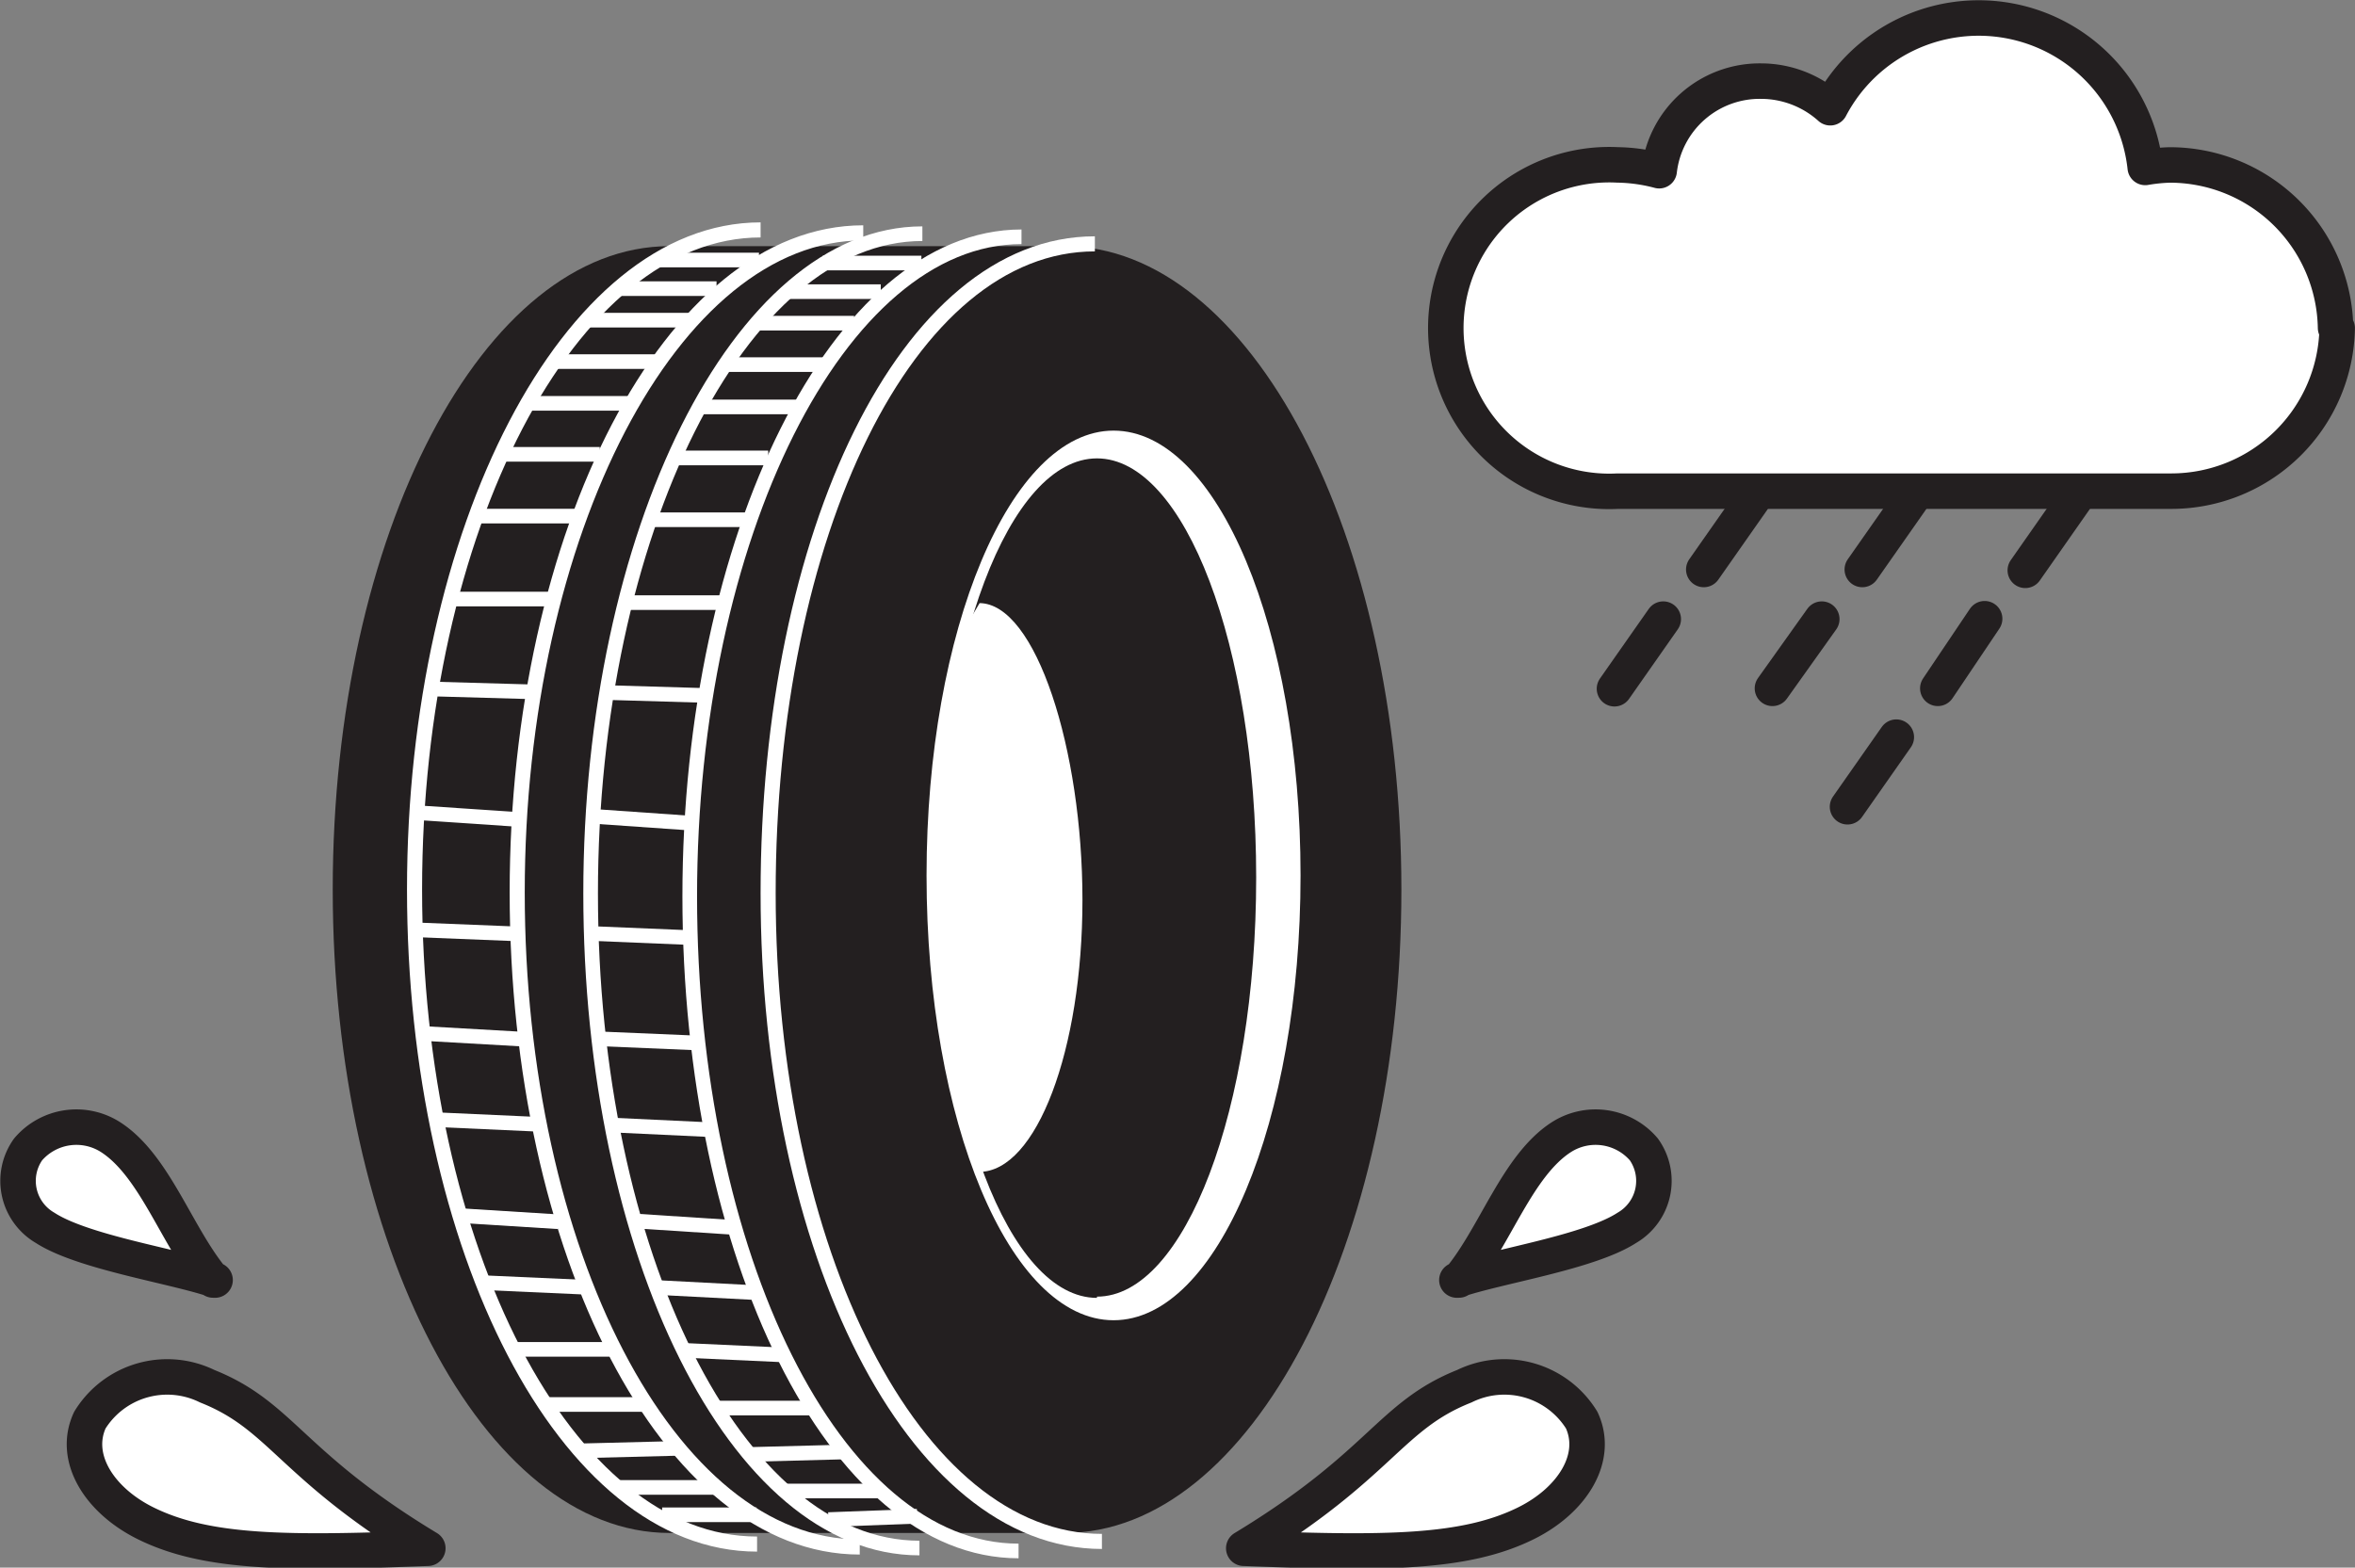 <svg xmlns="http://www.w3.org/2000/svg" width="53.083" height="35.345" viewBox="0 0 53.083 35.345">
  <rect x="0" y="0" width="53.083" height="35.345" fill="#808080" stroke="none"/>
  <g id="icon-wet-grip" transform="translate(-155.561 -104.668)">
    <path id="path4977" d="M181.246,92.382a3.739,3.739,0,0,0-3.739-3.673,3.859,3.859,0,0,0-.551.056,3.777,3.777,0,0,0-7.1-1.346,2.337,2.337,0,0,0-1.561-.6A2.281,2.281,0,0,0,166,88.839a3.843,3.843,0,0,0-.935-.131,3.683,3.683,0,1,0,0,7.356h12.478a3.739,3.739,0,0,0,3.739-3.674Z" transform="translate(26.96 19.678)" fill="#fff"/>
    <path id="path4979" d="M181.246,92.382a3.739,3.739,0,0,0-3.739-3.673,3.859,3.859,0,0,0-.551.056,3.777,3.777,0,0,0-7.1-1.346,2.337,2.337,0,0,0-1.561-.6A2.281,2.281,0,0,0,166,88.839a3.843,3.843,0,0,0-.935-.131,3.683,3.683,0,1,0,0,7.356h12.478a3.739,3.739,0,0,0,3.739-3.674Z" transform="translate(26.96 19.678)" fill="none" stroke="#231f20" stroke-linecap="round" stroke-linejoin="round" stroke-width="0.8"/>
    <path id="path4981" d="M168.369,97.02l-1.1,1.57m4.673-1.57-1.1,1.57m4.786-1.57-1.112,1.589m-8.16,1.1-1.1,1.57m4.673-1.57-1.112,1.561M173.6,99.7l-1.056,1.57m-.935,1.1-1.1,1.57" transform="translate(26.696 18.918)" fill="none" stroke="#231f20" stroke-linecap="round" stroke-linejoin="round" stroke-width="0.8"/>
    <path id="path4983" d="M136.1,122.04c-3.169.122-4.991.122-6.375-.57-1.028-.514-1.636-1.467-1.243-2.318a2.047,2.047,0,0,1,2.645-.766C132.816,119.058,132.993,120.161,136.1,122.04Z" transform="translate(29.104 17.536)" fill="#fff"/>
    <path id="path4985" d="M136.1,122.04c-3.169.122-4.991.122-6.375-.57-1.028-.514-1.636-1.467-1.243-2.318a2.047,2.047,0,0,1,2.645-.766C132.816,119.058,132.993,120.161,136.1,122.04Z" transform="translate(29.104 17.536)" fill="none" stroke="#231f20" stroke-linecap="round" stroke-linejoin="round" stroke-width="0.8"/>
    <path id="path4987" d="M156.317,122.04c3.169.122,4.991.122,6.375-.57,1.028-.514,1.636-1.467,1.243-2.318a2.047,2.047,0,0,0-2.645-.766C159.6,119.058,159.42,120.161,156.317,122.04Z" transform="translate(27.279 17.536)" fill="#fff"/>
    <path id="path4989" d="M156.317,122.04c3.169.122,4.991.122,6.375-.57,1.028-.514,1.636-1.467,1.243-2.318a2.047,2.047,0,0,0-2.645-.766C159.6,119.058,159.42,120.161,156.317,122.04Z" transform="translate(27.279 17.536)" fill="none" stroke="#231f20" stroke-linecap="round" stroke-linejoin="round" stroke-width="0.8"/>
    <path id="path4991" d="M161.457,115.6c.935-.318,2.982-.626,3.832-1.178a1.224,1.224,0,0,0,.383-1.767,1.43,1.43,0,0,0-1.869-.271c-.991.645-1.486,2.243-2.3,3.215Z" transform="translate(26.943 17.929)" fill="#fff"/>
    <path id="path4993" d="M161.457,115.6c.935-.318,2.982-.626,3.832-1.178a1.224,1.224,0,0,0,.383-1.767,1.43,1.43,0,0,0-1.869-.271c-.991.645-1.486,2.243-2.3,3.215Z" transform="translate(26.943 17.929)" fill="none" stroke="#231f20" stroke-linecap="round" stroke-linejoin="round" stroke-width="0.8"/>
    <path id="path4995" d="M131.2,115.6c-.935-.318-2.982-.626-3.832-1.178a1.224,1.224,0,0,1-.383-1.767,1.43,1.43,0,0,1,1.869-.271c.991.645,1.486,2.243,2.3,3.215Z" transform="translate(29.209 17.929)" fill="#fff"/>
    <path id="path4997" d="M131.2,115.6c-.935-.318-2.982-.626-3.832-1.178a1.224,1.224,0,0,1-.383-1.767,1.43,1.43,0,0,1,1.869-.271c.991.645,1.486,2.243,2.3,3.215Z" transform="translate(29.209 17.929)" fill="none" stroke="#231f20" stroke-linecap="round" stroke-linejoin="round" stroke-width="0.8"/>
    <path id="path4999" d="M141.937,119.913c-4.187,0-7.59-6.5-7.59-14.507S137.74,90.9,141.937,90.9h8.908c4.187,0,7.59,6.5,7.59,14.506s-3.393,14.507-7.59,14.507Z" transform="translate(28.714 19.318)" fill="#231f20"/>
    <path id="path5001" d="M152.371,120.1c-4.234,0-7.524-6.543-7.524-14.619s3.131-14.637,7.365-14.637" transform="translate(28.028 19.322)" fill="none" stroke="#fff" stroke-miterlimit="10" stroke-width="0.34"/>
    <path id="path5003" d="M152.882,95.35c-2.327,0-4.215,4.5-4.215,10.029s1.869,10.029,4.215,10.029,4.215-4.5,4.215-10.029S155.229,95.35,152.882,95.35Zm-.374,19.554c-1.982,0-3.589-4.234-3.589-9.45s1.608-9.478,3.589-9.478,3.589,4.234,3.589,9.45-1.608,9.45-3.589,9.45Z" transform="translate(27.779 19.027)" fill="#fff"/>
    <path id="path5005" d="M149.871,99.51l-.383.645-.411,2.047-.187,2.253-.112,2.972.542,3.253.542,1.654c1.29,0,2.327-2.748,2.327-6.132s-1.047-6.692-2.327-6.692" transform="translate(27.771 18.756)" fill="#fff"/>
    <path id="path5007" d="M146.356,120.205c-4.309,0-7.721-6.664-7.721-14.759s3.486-14.871,7.8-14.871m-2.393,29.564c-4.309,0-7.721-6.664-7.721-14.759s3.486-14.871,7.8-14.871" transform="translate(28.584 19.343)" fill="none" stroke="#fff" stroke-miterlimit="10" stroke-width="0.34"/>
    <path id="path5009" d="M138.652,103.848l-2.234-.15m2.187,2.729-2.318-.093m2.486,2.468-2.3-.131m2.57,2.047-2.206-.1m2.72,2.3-2.243-.14m2.86,1.617-2.234-.1m2.8,1.5h-2.281m3.038,1.243h-2.281m3,.991-2.215.056m3.1.823h-2.234m-1.869-17.937-2.3-.065m2.72-2.028h-2.169m2.8-1.869h-2.355m2.8-1.393h-2.159m2.87-1.15h-2.346m5.169,25.059H141.9m-.112-26H139.5m3-.935h-2.318m2.944-.71h-2.243m3.2-.645h-2.318" transform="translate(28.586 19.296)" fill="none" stroke="#fff" stroke-miterlimit="10" stroke-width="0.33"/>
    <path id="path5011" d="M150.213,120.3c-4.141,0-7.412-6.664-7.412-14.759s3.356-14.871,7.478-14.871m-2.3,29.564c-4.141,0-7.412-6.664-7.412-14.759S143.923,90.6,148.045,90.6" transform="translate(28.307 19.337)" fill="none" stroke="#fff" stroke-miterlimit="10" stroke-width="0.33"/>
    <path id="path5013" d="M142.838,103.937l-2.15-.15m2.1,2.729-2.234-.093m2.383,2.468-2.2-.093m2.468,2.047-2.122-.1m2.617,2.3-2.159-.14m2.748,1.617-2.15-.112m2.739,1.514-2.187-.1m2.86,1.3H143.37m2.888.991-2.131.056m2.972.823h-2.15m-1.8-17.937-2.215-.065m2.608-2.028h-2.084m2.673-1.869h-2.262m2.7-1.393h-2.075m2.757-1.15h-2.225m4.9,25.012-2,.075m-.093-26.041h-2.206m2.879-.935h-2.2m2.8-.71h-2.15m3.066-.645H145.8" transform="translate(28.308 19.291)" fill="none" stroke="#fff" stroke-miterlimit="10" stroke-width="0.33"/>
  </g>
</svg>
